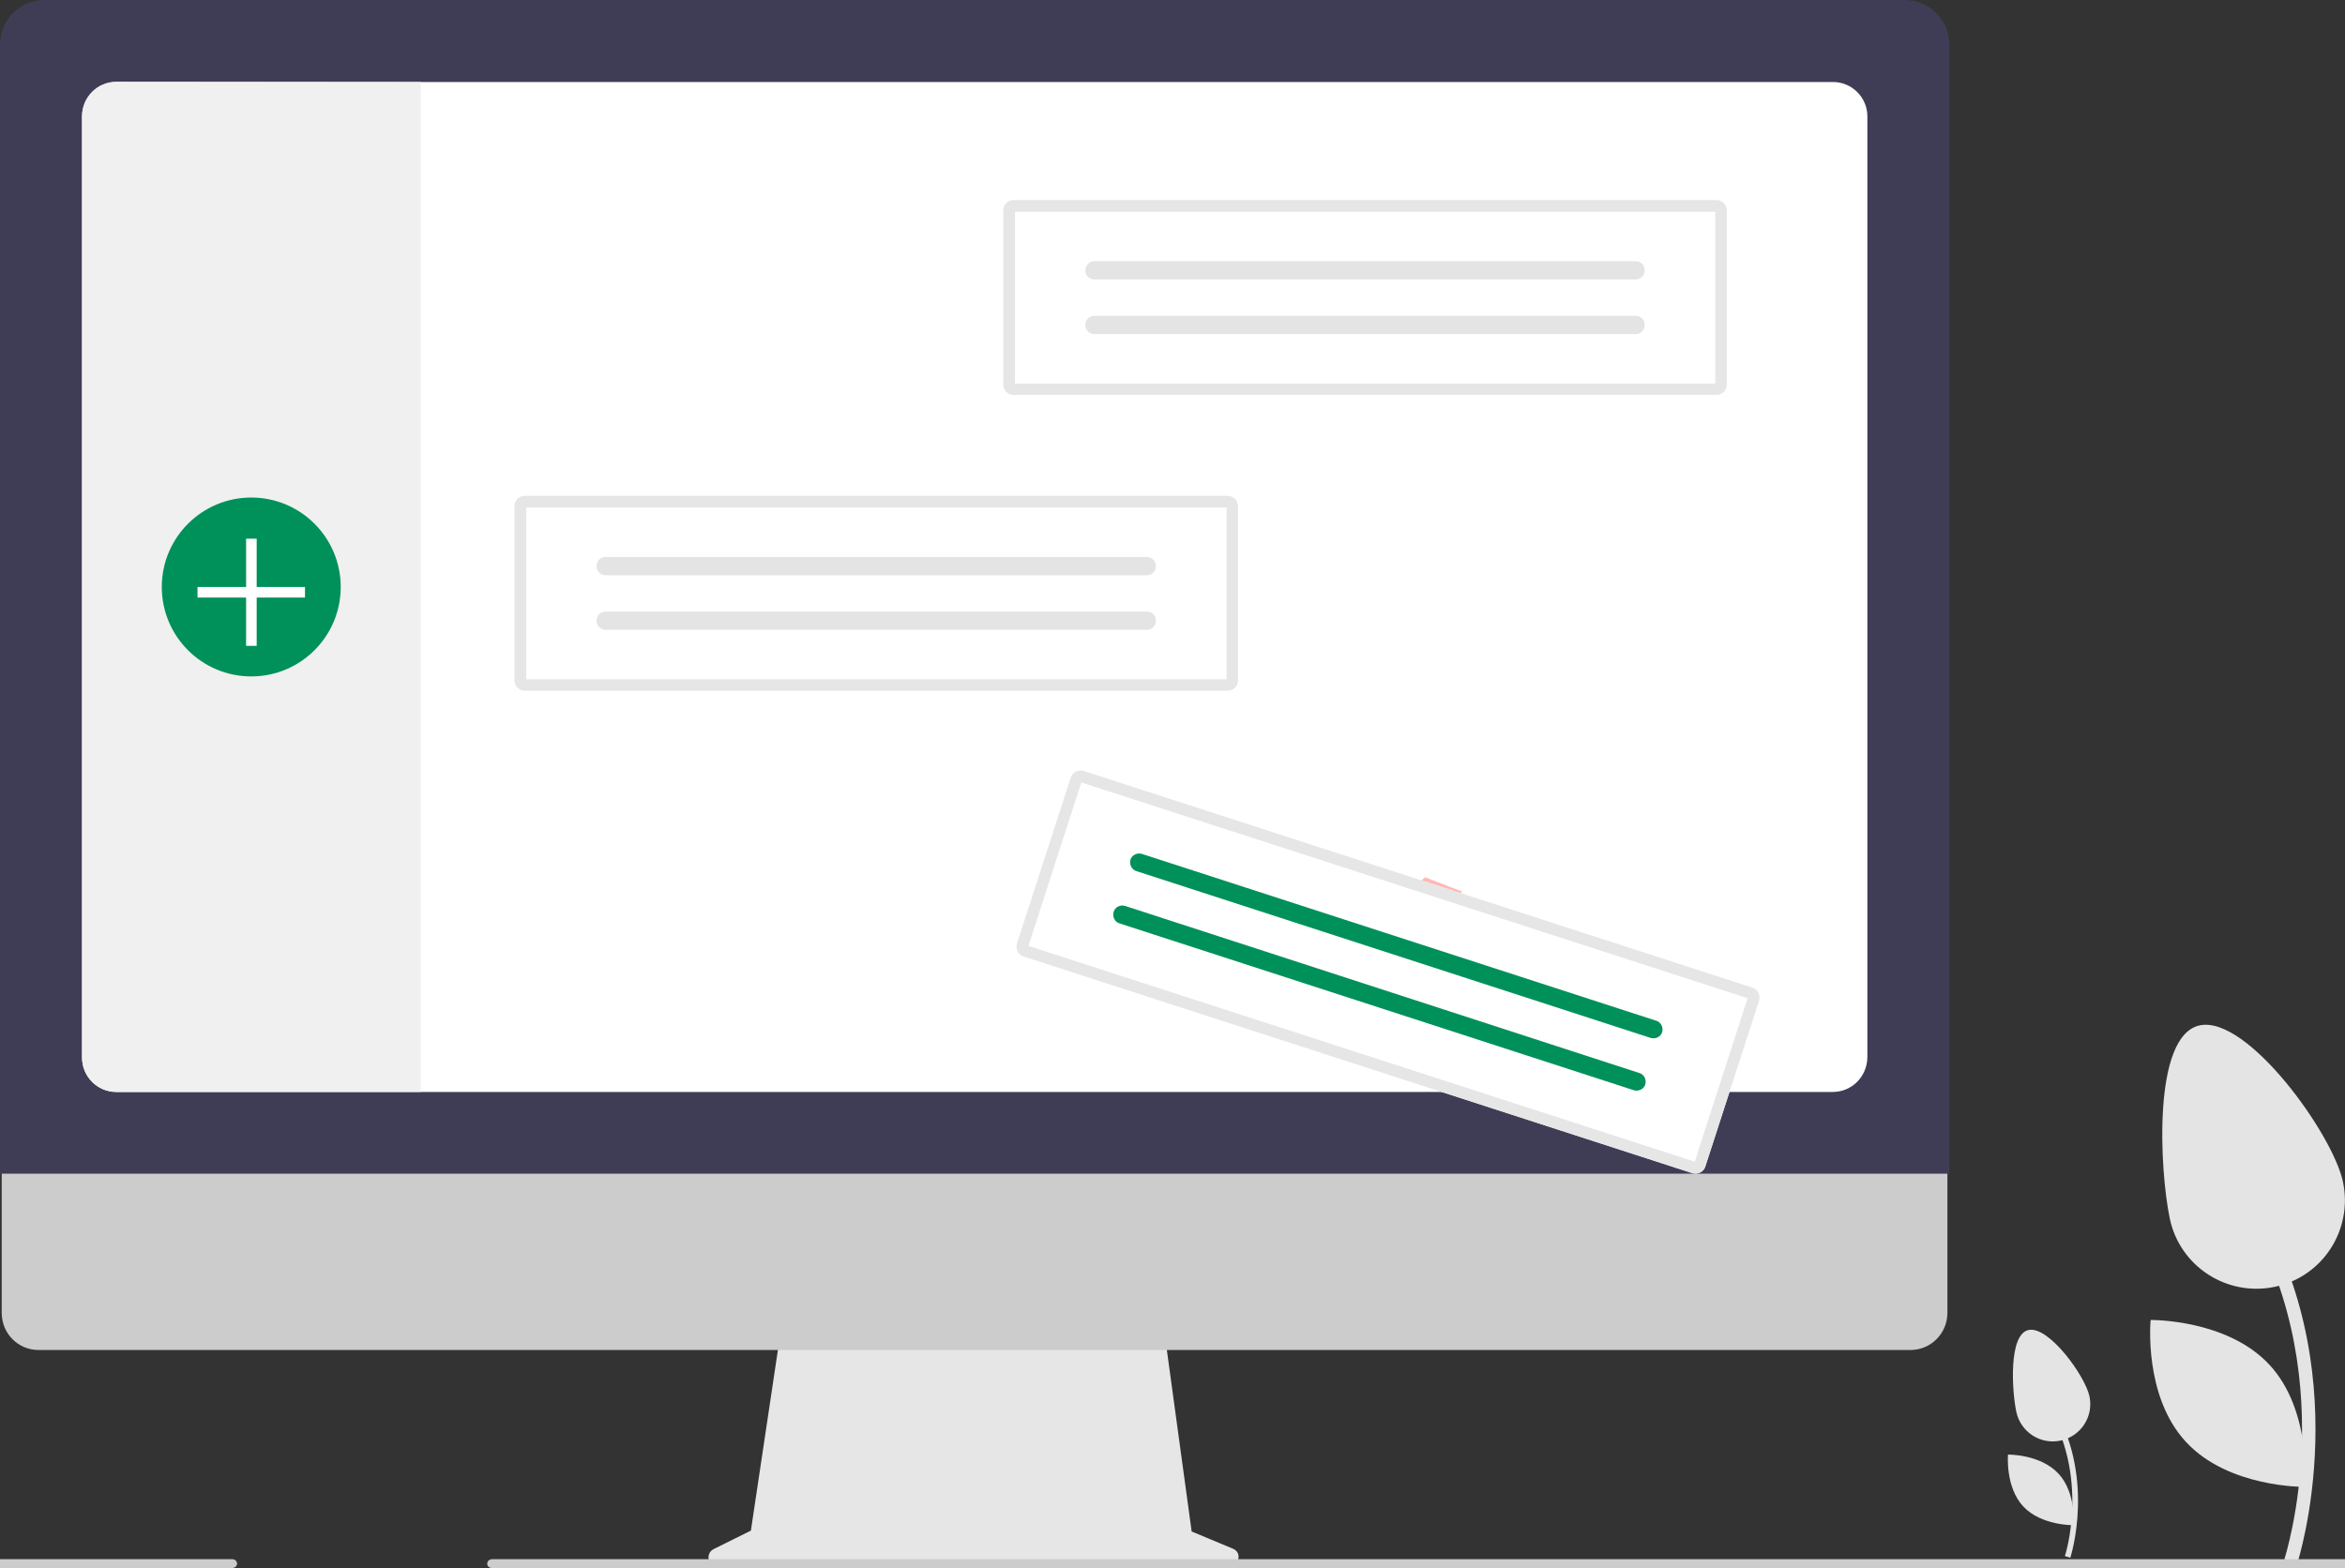 <?xml version="1.0" encoding="utf-8"?>
<!-- Generator: Adobe Illustrator 27.4.0, SVG Export Plug-In . SVG Version: 6.00 Build 0)  -->
<svg version="1.1" id="Calque_1" xmlns="http://www.w3.org/2000/svg" xmlns:xlink="http://www.w3.org/1999/xlink" x="0px" y="0px"
	 viewBox="0 0 820.4 548.7" style="enable-background:new 0 0 820.4 548.7;" xml:space="preserve">
<rect x="0" y="0" width="820.4" height="548.7" fill="#333333" stroke="none"/>
<style type="text/css">
	.st0{fill:#E4E4E4;}
	.st1{fill:#E6E6E6;}
	.st2{fill:#CCCCCC;}
	.st3{fill:#3F3D56;}
	.st4{fill:#FFFFFF;}
	.st5{fill:#F0F0F0;}
	.st6{fill:#00915A;}
	.st7{fill:#FFB7B7;}
</style>
<path class="st0" d="M724.3,545.1c0.1-0.3,9.4-29.1-7.1-54.8l-1.7,1.1c16,24.9,7,52.9,6.9,53.1L724.3,545.1z"/>
<path class="st0" d="M705.4,494c1.5,7.1,8.4,11.6,15.5,10.1s11.6-8.4,10.1-15.5c0,0,0,0,0,0c-1.5-7.1-14.2-24.7-21.3-23.2
	S703.9,486.9,705.4,494z"/>
<path class="st0" d="M707.8,527.1c6.3,6.8,17.6,6.6,17.6,6.6s1.1-11.3-5.3-18.1s-17.6-6.6-17.6-6.6S701.5,520.3,707.8,527.1z"/>
<path class="st0" d="M803.7,547.1c0.2-0.7,22.2-68.7-16.7-129.4l-4,2.5c37.7,58.8,16.4,124.7,16.2,125.4L803.7,547.1z"/>
<path class="st0" d="M759.1,426.4c3.5,16.7,19.9,27.4,36.7,23.9s27.4-19.9,23.9-36.7l0,0c-3.5-16.7-33.4-58.3-50.1-54.8
	S755.6,409.7,759.1,426.4z"/>
<path class="st0" d="M764.8,504.6c14.9,16.1,41.6,15.7,41.6,15.7s2.5-26.6-12.4-42.7s-41.6-15.7-41.6-15.7S749.8,488.5,764.8,504.6z
	"/>
<path class="st1" d="M431.5,542l-14.6-6.1l-10-73.2H273.6l-10.9,72.9l-13.1,6.5c-1.5,0.8-2.2,2.6-1.4,4.2c0.5,1.1,1.6,1.7,2.8,1.7
	h179.2c1.7,0,3.1-1.4,3.1-3.1C433.4,543.6,432.6,542.5,431.5,542z"/>
<path class="st2" d="M668.4,472.4H13.5c-7.2,0-12.9-5.8-12.9-13v-92.3h680.7v92.3C681.3,466.6,675.5,472.4,668.4,472.4z"/>
<path class="st3" d="M682,410.7H0V15.6C0,7,7,0,15.6,0h650.7C675,0,682,7,682,15.6V410.7z"/>
<path class="st4" d="M641.3,28.7H40.7c-6.7,0-12,5.4-12,12.1V370c0,6.7,5.4,12.1,12,12.1h600.5c6.7,0,12-5.4,12.1-12.1V40.7
	C653.3,34.1,647.9,28.7,641.3,28.7z"/>
<path class="st5" d="M147.2,28.7v353.4H40.7c-6.7,0-12-5.4-12-12.1V40.7c0-6.7,5.4-12.1,12-12.1L147.2,28.7z"/>
<circle class="st6" cx="87.9" cy="205.4" r="31.3"/>
<polygon class="st4" points="106.7,205.4 89.8,205.4 89.8,188.5 86.1,188.5 86.1,205.4 69.1,205.4 69.1,209.1 86.1,209.1 86.1,226 
	89.8,226 89.8,209.1 106.7,209.1 "/>
<path class="st4" d="M354.6,70c-2,0-3.6,1.6-3.6,3.6v61c0,2,1.6,3.6,3.6,3.6h245.9c2,0,3.6-1.6,3.6-3.6v-61c0-2-1.6-3.6-3.6-3.6
	L354.6,70z"/>
<path class="st1" d="M354.6,70c-2,0-3.6,1.6-3.6,3.6v61c0,2,1.6,3.6,3.6,3.6h245.9c2,0,3.6-1.6,3.6-3.6v-61c0-2-1.6-3.6-3.6-3.6
	L354.6,70z"/>
<path class="st4" d="M355.1,134.2h245V74.1h-245V134.2z"/>
<path class="st0" d="M382.9,91.4c-1.8,0-3.2,1.4-3.2,3.2c0,1.8,1.4,3.2,3.2,3.2h189.3c1.8,0,3.2-1.4,3.2-3.2c0-1.8-1.4-3.2-3.2-3.2
	l0,0H382.9z"/>
<path class="st0" d="M382.9,110.5c-1.8,0-3.2,1.4-3.2,3.2c0,1.8,1.4,3.2,3.2,3.2h189.3c1.8,0,3.2-1.4,3.2-3.2c0-1.8-1.4-3.2-3.2-3.2
	l0,0H382.9z"/>
<path class="st4" d="M183.6,173.5c-2,0-3.6,1.6-3.6,3.6v61c0,2,1.6,3.6,3.6,3.6h245.9c2,0,3.6-1.6,3.6-3.6v-61c0-2-1.6-3.6-3.6-3.6
	L183.6,173.5z"/>
<path class="st1" d="M183.6,173.5c-2,0-3.6,1.6-3.6,3.6v61c0,2,1.6,3.6,3.6,3.6h245.9c2,0,3.6-1.6,3.6-3.6v-61c0-2-1.6-3.6-3.6-3.6
	L183.6,173.5z"/>
<path class="st4" d="M184.1,237.7h245v-60.1h-245V237.7z"/>
<path class="st0" d="M211.9,194.9c-1.8,0-3.2,1.4-3.2,3.2c0,1.8,1.4,3.2,3.2,3.2h189.3c1.8,0,3.2-1.4,3.2-3.2c0-1.8-1.4-3.2-3.2-3.2
	l0,0H211.9z"/>
<path class="st0" d="M211.9,214c-1.8,0-3.2,1.4-3.2,3.2c0,1.8,1.4,3.2,3.2,3.2h189.3c1.8,0,3.2-1.4,3.2-3.2c0-1.8-1.4-3.2-3.2-3.2
	H211.9z"/>
<path class="st7" d="M483.4,337.2c4.1-0.5,7.1-4.2,6.7-8.3c0-0.4-0.1-0.9-0.3-1.3l21.8-15.6l-13-5l-18.7,15.5
	c-3.9,1.4-5.9,5.8-4.5,9.7C476.6,335.6,479.9,337.6,483.4,337.2z"/>
<path class="st4" d="M379.2,269.8c-1.9-0.6-4,0.4-4.6,2.3l-18.8,58c-0.6,1.9,0.4,4,2.3,4.6L592,410.5c1.9,0.6,4-0.4,4.6-2.3l18.8-58
	c0.6-1.9-0.4-4-2.3-4.6L379.2,269.8z"/>
<path class="st1" d="M379.2,269.8c-1.9-0.6-4,0.4-4.6,2.3l-18.8,58c-0.6,1.9,0.4,4,2.3,4.6L592,410.5c1.9,0.6,4-0.4,4.6-2.3l18.8-58
	c0.6-1.9-0.4-4-2.3-4.6L379.2,269.8z"/>
<path class="st4" d="M359.8,331l233.1,75.5l18.5-57.2l-233.1-75.5L359.8,331z"/>
<path class="st6" d="M399.5,298.8c-1.7-0.5-3.5,0.4-4,2s0.4,3.5,2,4l180,58.4c1.7,0.5,3.5-0.4,4-2c0.5-1.7-0.4-3.5-2-4l0,0
	L399.5,298.8z"/>
<path class="st6" d="M393.6,317c-1.7-0.5-3.5,0.4-4,2.1c-0.5,1.7,0.4,3.5,2,4l180,58.4c1.7,0.5,3.5-0.4,4-2c0.5-1.7-0.4-3.5-2-4l0,0
	L393.6,317z"/>
<path class="st2" d="M855.4,548.7H172c-0.7,0-1.3-0.5-1.5-1.1c-0.2-0.8,0.3-1.7,1.1-1.9c0.1,0,0.3-0.1,0.4-0.1h683.4
	c0.8,0,1.4,0.5,1.6,1.2c0.2,0.8-0.3,1.6-1.2,1.8C855.6,548.7,855.5,548.7,855.4,548.7z"/>
<path class="st2" d="M81.4,548.7H-147c-0.7,0-1.3-0.5-1.5-1.1c-0.2-0.8,0.3-1.7,1.1-1.9c0.1,0,0.3-0.1,0.4-0.1H81.3
	c0.8,0,1.4,0.5,1.6,1.2c0.2,0.8-0.3,1.6-1.2,1.8C81.6,548.7,81.5,548.7,81.4,548.7z"/>
</svg>
